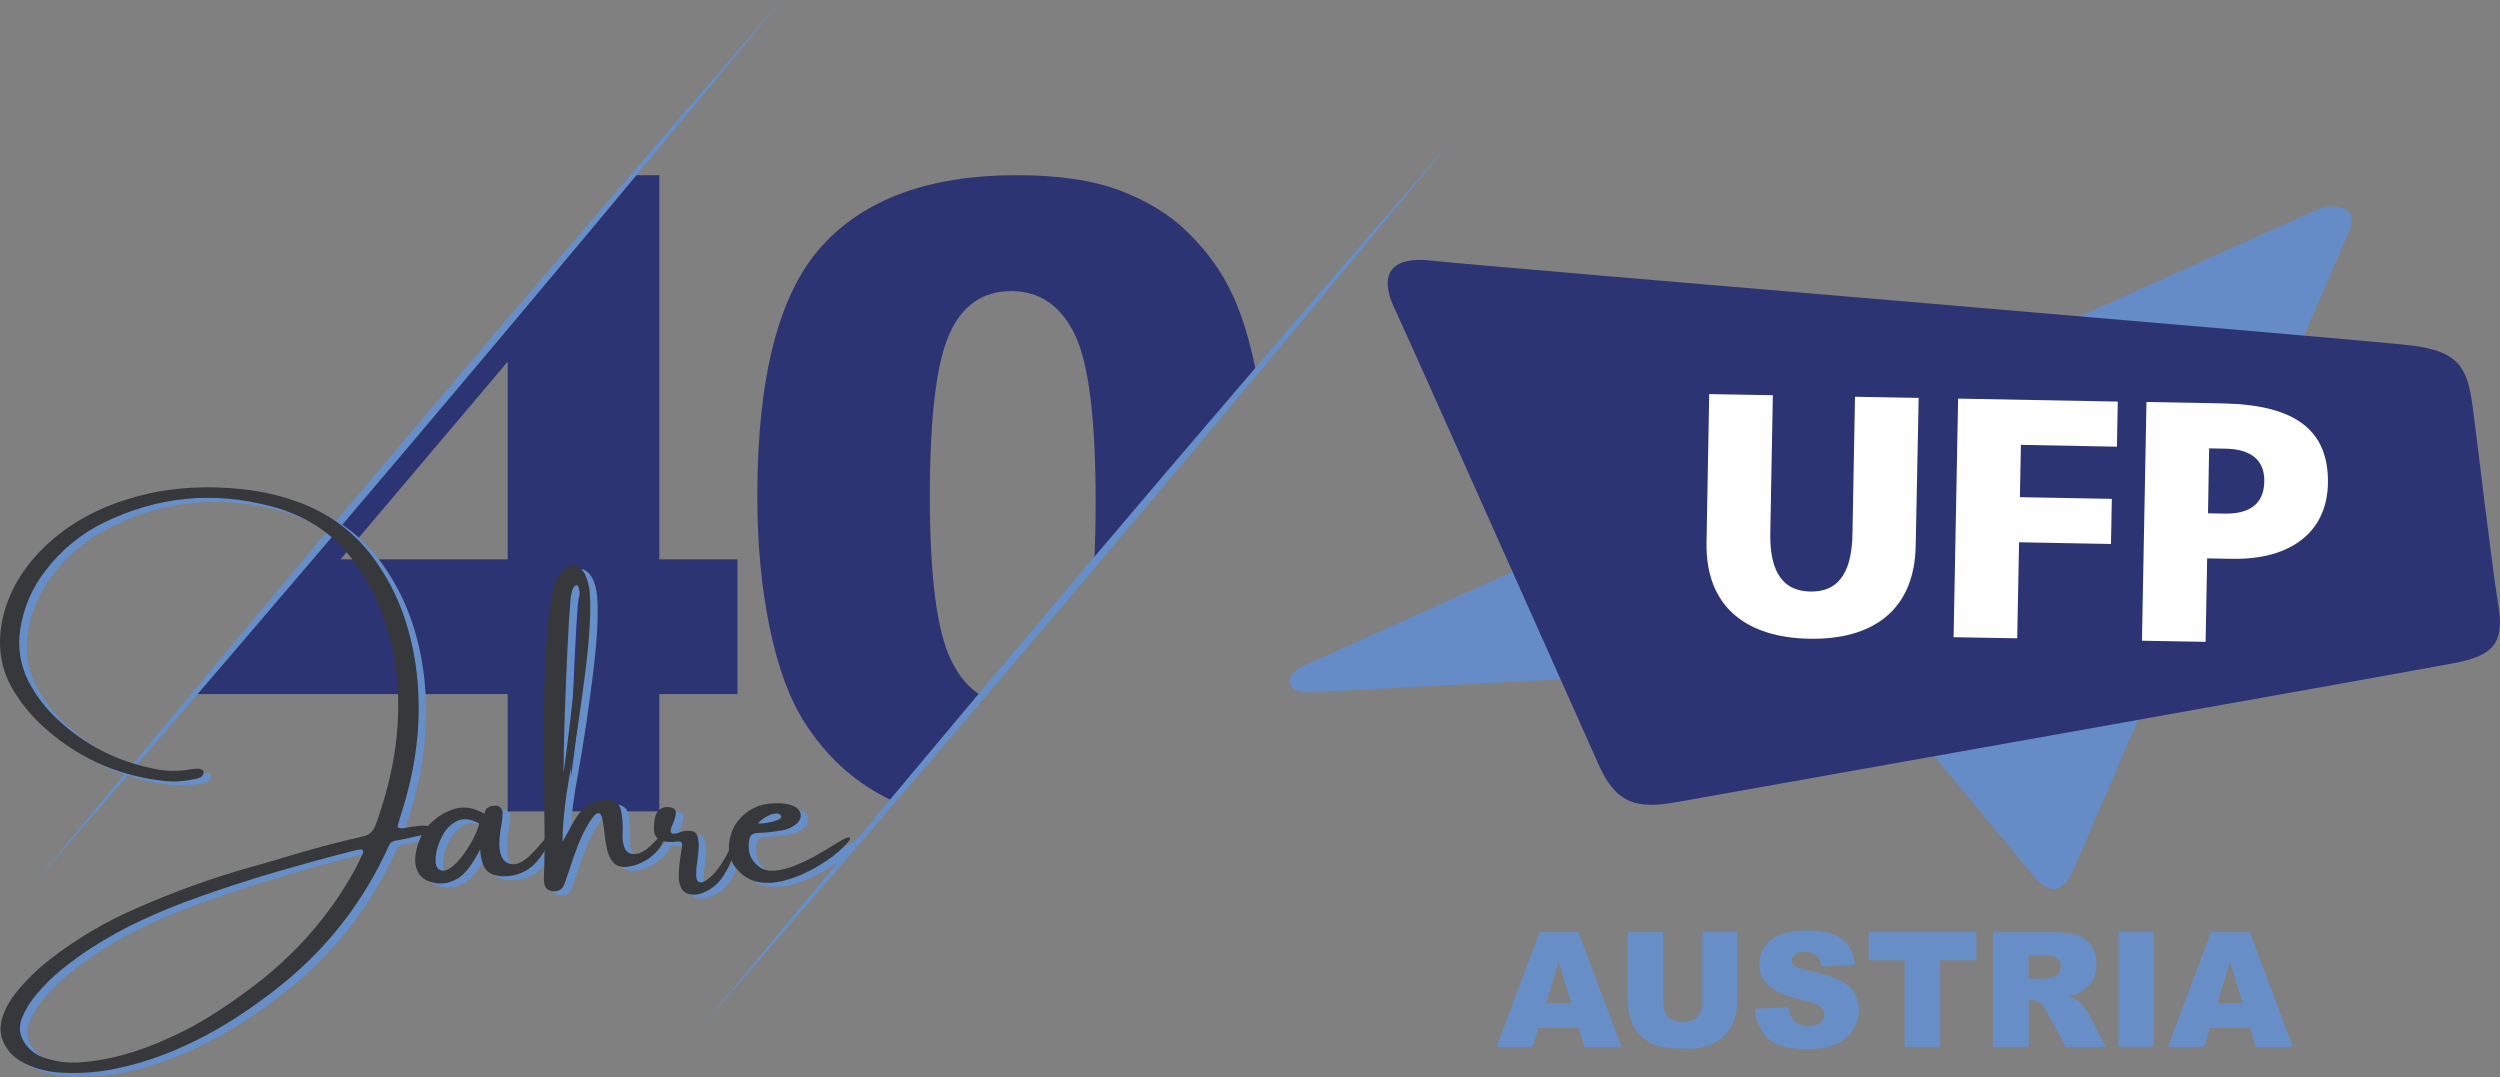 <?xml version="1.0" encoding="UTF-8"?>
<svg id="Logo_Farbe" xmlns="http://www.w3.org/2000/svg" width="138.052" height="59.473" xmlns:xlink="http://www.w3.org/1999/xlink" version="1.1" viewBox="0 0 138.052 59.473">
  <rect x="0" y="0" width="138.052" height="59.473" fill="#808080" stroke="none"/>
  <!-- Generator: Adobe Illustrator 29.3.1, SVG Export Plug-In . SVG Version: 2.1.0 Build 151)  -->
  <defs>
    <style>
      .st0 {
        fill: none;
      }

      .st1 {
        fill: #688ec8;
      }

      .st2 {
        fill: url(#Unbenannter_Verlauf_2);
      }

      .st3 {
        fill: #37383b;
      }

      .st4 {
        fill: #fff;
      }

      .st5 {
        fill: #668ec9;
      }

      .st6 {
        opacity: .8;
      }

      .st7 {
        fill: #2c3473;
      }

      .st8 {
        fill: url(#Unbenannter_Verlauf_21);
      }

      .st9 {
        fill: #658cc7;
      }
    </style>
    <linearGradient id="Unbenannter_Verlauf_2" data-name="Unbenannter Verlauf 2" x1="-192837.72" y1="-763.177" x2="-192765.292" y2="-763.177" gradientTransform="translate(3727.019 289.018) rotate(40.157) scale(.015 -2.842) skewX(-.112)" gradientUnits="userSpaceOnUse">
      <stop offset="0" stop-color="#37383b" stop-opacity="0"/>
      <stop offset=".23" stop-color="#37383b" stop-opacity=".106"/>
      <stop offset=".546" stop-color="#37383b" stop-opacity=".404"/>
      <stop offset=".91" stop-color="#37383b" stop-opacity=".891"/>
      <stop offset=".98" stop-color="#37383b"/>
    </linearGradient>
    <linearGradient id="Unbenannter_Verlauf_21" data-name="Unbenannter Verlauf 2" x1="81858.128" y1="-343.81" x2="81930.546" y2="-343.81" gradientTransform="translate(1690.744 145.373) rotate(-139.768) scale(.017 2.865) skewX(-.118)" xlink:href="#Unbenannter_Verlauf_2"/>
  </defs>
  <path class="st7" d="M36.408,9.673h-1.4l-24.132,28.656h17.158v6.476h8.374v-6.476h4.317v-7.443h-4.317V9.673h0ZM28.035,30.886h-9.231l9.231-10.914v10.914Z"/>
  <path class="st7" d="M44.457,39.933c1.146,1.791,2.613,3.15,4.403,4.077.141.073.287.143.435.211l4.894-5.812c-.673-.394-1.233-1.051-1.677-1.972-.777-1.61-1.165-4.612-1.165-9.01,0-4.35.353-7.329,1.059-8.938.706-1.61,1.851-2.414,3.436-2.414,1.553,0,2.718.789,3.495,2.367s1.165,4.66,1.165,9.245c0,1.236-.026,2.342-.079,3.32l8.915-10.587c-.084-.403-.175-.804-.274-1.202-.33-1.351-.766-2.534-1.307-3.547-.542-1.013-1.283-1.979-2.225-2.898-.942-.919-2.159-1.665-3.649-2.239-1.492-.573-3.399-.861-5.722-.861-4.835,0-8.434,1.312-10.797,3.936-2.363,2.624-3.544,7.219-3.544,13.787,0,2.671.231,5.11.694,7.318.463,2.207,1.111,3.948,1.943,5.22h0Z"/>
  <g class="st6">
    <polygon class="st2" points="38.899 56.505 38.213 55.817 79.261 7.143 80.14 7.778 59.769 31.973 38.899 56.505"/>
  </g>
  <g class="st6">
    <polygon class="st8" points="1.797 48.785 2.699 49.432 43.891 .61 43.132 .049 22.328 24.382 1.797 48.785"/>
  </g>
  <g>
    <line class="st0" x1="43.167" x2="1.854" y2="48.812"/>
    <path class="st5" d="M43.167,0C29.607,16.447,15.836,32.721,1.854,48.812,15.413,32.363,29.187,16.092,43.167,0h0Z"/>
  </g>
  <g>
    <line class="st0" x1="80.14" y1="7.778" x2="38.827" y2="56.589"/>
    <path class="st5" d="M80.14,7.778c-13.56,16.447-27.331,32.721-41.313,48.812,13.559-16.448,27.333-32.72,41.313-48.812h0Z"/>
  </g>
  <g>
    <path class="st5" d="M24.063,45.829c.131.026.206.096.223.21,0,.055-.016.104-.048.146-.032.042-.08.068-.143.076-.14.038-.28.066-.42.083-.233.047-.462.097-.687.153-.233.047-.416.085-.547.114-.14.017-.247.039-.321.067-.074.028-.135.08-.181.156s-.108.197-.184.362c-.047.102-.106.229-.178.382-1.319,2.684-3.133,4.978-5.444,6.882-1.001.822-2.046,1.569-3.135,2.239-1.09.67-2.237,1.244-3.441,1.723-.933.36-1.88.637-2.84.83-.96.193-1.945.259-2.954.2-.683-.034-1.331-.197-1.946-.49-.28-.127-.526-.295-.738-.502-.636-.645-.795-1.391-.477-2.239.157-.399.371-.772.642-1.119.577-.725,1.229-1.367,1.959-1.927,1.463-1.132,3.044-2.065,4.745-2.798,2.031-.899,4.115-1.651,6.252-2.258.348-.102.693-.199,1.037-.292.848-.258,1.701-.508,2.56-.747.858-.24,1.722-.457,2.592-.652.398-.072.659-.305.782-.7.398-1.09.706-2.196.922-3.32.216-1.123.318-2.264.305-3.422,0-2.145-.475-4.185-1.425-6.118-.318-.632-.691-1.223-1.119-1.775-.577-.755-1.241-1.371-1.994-1.848s-1.581-.832-2.484-1.065c-3.189-.848-6.271-.545-9.248.909-1.281.636-2.353,1.522-3.218,2.659-.729.946-1.187,2.006-1.374,3.18-.165,1.018-.015,1.993.451,2.926.42.793.96,1.497,1.622,2.112,1.484,1.378,3.218,2.273,5.203,2.684.721.17,1.444.185,2.169.045.466-.068.691.002.674.21-.03.119-.089.199-.178.242s-.184.074-.286.095c-.038,0-.074.004-.108.013-.589.131-1.183.155-1.781.07-2.544-.309-4.76-1.346-6.646-3.11-.513-.483-.961-1.02-1.342-1.609-.458-.687-.74-1.399-.846-2.137-.106-.738-.061-1.499.134-2.283.178-.678.435-1.305.77-1.879s.74-1.11,1.215-1.606c.691-.708,1.447-1.302,2.267-1.781s1.697-.859,2.63-1.139c1.026-.318,2.062-.517,3.107-.598,1.045-.081,2.1-.064,3.164.051,1.213.119,2.387.407,3.523.865,1.7.708,3.053,1.832,4.058,3.371.598.899,1.064,1.842,1.399,2.83.335.988.564,2.018.687,3.091.148,1.323.146,2.631-.006,3.924-.153,1.293-.435,2.569-.846,3.829-.068.212-.129.422-.184.63-.009.026-.017.049-.025.07,0,.017.004.036.013.057,0,.009.004.013.013.013.093.038.187.052.28.041s.187-.024.28-.041c.076-.021.151-.036.223-.045.059-.009.112-.013.159-.013.242-.046.487-.055.738-.025h0ZM20.457,47.298c.017-.047.014-.087-.01-.121-.023-.034-.054-.051-.092-.051-.14.009-.276.032-.407.07-1.463.373-2.919.772-4.369,1.196-1.45.424-2.89.893-4.318,1.406-1.026.365-2.029.774-3.008,1.228-.979.453-1.921.973-2.824,1.558-.551.356-1.079.739-1.584,1.148-.505.409-.967.862-1.386,1.358-.344.39-.617.825-.82,1.304-.131.326-.162.632-.092.916.07.284.222.547.455.789.225.242.494.413.808.515.619.216,1.255.31,1.908.28.848-.055,1.675-.194,2.48-.417s1.592-.508,2.36-.855c.81-.352,1.588-.757,2.334-1.215.746-.458,1.473-.952,2.181-1.482,1.234-.899,2.347-1.903,3.339-3.012.992-1.109,1.857-2.331,2.595-3.667.161-.305.311-.613.451-.922v-.025h0Z"/>
    <path class="st5" d="M30.878,46.414c-.117.356-.348.764-.693,1.224-.346.46-.777.756-1.294.887s-.964.113-1.342-.054-.585-.616-.623-1.345c-.428.831-.836,1.363-1.224,1.596s-.792.322-1.212.267c-.475-.076-.796-.261-.964-.553-.167-.292-.223-.631-.169-1.014.055-.384.172-.752.35-1.104.14-.263.334-.507.582-.731.248-.225.508-.401.779-.528.335-.17.672-.25,1.011-.242.339.009.702.121,1.088.337.009.009.013,0,.013-.025,0-.038.009-.086.028-.143.019-.057.052-.103.099-.137.127-.093.278-.14.451-.14s.308.087.401.261c.017.225-.007.511-.07.858-.14.763-.14,1.312,0,1.647s.387.491.741.467c.354-.023.813-.373,1.377-1.049s.788-.836.671-.48h0ZM24.616,48.208c.195.14.418.121.671-.057.252-.178.495-.43.728-.757s.429-.653.588-.979c.159-.326.247-.568.264-.725-.475-.254-.882-.298-1.221-.13-.339.167-.61.441-.811.82-.201.379-.321.748-.359,1.107-.038.358.009.599.14.722h0Z"/>
    <path class="st5" d="M36.656,46.595c.36-.401.55-.554.569-.461.019.093-.058.311-.232.652-.174.341-.443.633-.808.874-.267.165-.497.277-.69.334-.193.057-.368.09-.525.099-.31.017-.546-.072-.709-.267-.163-.195-.277-.446-.34-.754s-.11-.624-.14-.951c-.03-.208-.057-.394-.083-.56-.038-.263-.114-.408-.226-.436-.112-.027-.285.141-.518.506-.242.39-.454.821-.636,1.291-.182.471-.343.931-.483,1.38-.009.017-.017.04-.025.07-.03.064-.053.129-.07.197-.055.187-.121.369-.197.547-.064.148-.173.246-.328.292-.155.047-.317.036-.486-.032-.11-.047-.184-.125-.223-.235-.055-.17-.074-.341-.057-.515v-.044c.038-.738.044-1.965.019-3.683-.021-1.37-.032-2.843-.032-4.42s.04-3.065.121-4.465c.081-1.399.218-2.519.414-3.358.085-.305.225-.58.42-.824.195-.244.411-.377.649-.401.237-.023.46.139.668.487.14.297.227.613.261.948.093.992.01,2.517-.251,4.573-.261,2.056-.533,3.856-.817,5.4-.284,1.544-.426,2.832-.426,3.867.093-.157.187-.324.28-.502.131-.263.279-.524.442-.785.163-.261.356-.482.579-.665.223-.182.493-.297.811-.343.216-.034.436-.019.658.045.223.063.372.218.449.464.093.428.125.884.095,1.367,0,.513.089.838.267.973.178.136.4.159.665.07.265-.089.578-.334.938-.735h0ZM31.905,33.446c-.047.53-.1,1.415-.159,2.655s-.11,2.484-.153,3.73-.063,2.283-.063,3.11c.102-.746.225-1.718.369-2.916.144-1.198.273-2.43.385-3.698.112-1.268.169-2.22.169-2.856-.009-.335-.032-.584-.07-.747-.038-.163-.102-.221-.191-.175s-.157.165-.204.356c-.047.191-.074.371-.083.541h0Z"/>
    <path class="st5" d="M40.936,46.637c.08-.165.136-.242.165-.229.03.013.037.08.022.2-.015.121-.041.257-.079.41-.055.233-.151.504-.286.811-.136.307-.286.586-.452.836-.246.348-.55.61-.913.785-.362.176-.691.22-.986.13-.295-.089-.465-.367-.512-.833-.009-.39.025-.818.102-1.285.025-.195.053-.386.083-.573,0-.068-.017-.12-.051-.156-.034-.036-.079-.05-.134-.042h-.127c-.233.038-.471.034-.712-.013-.288-.085-.456-.228-.503-.429-.046-.201-.042-.465.013-.792.03-.233.117-.408.261-.525.144-.117.314-.164.509-.143.271.025.403.129.394.312s-.059.378-.152.585c-.085.174-.129.319-.134.436s.095.158.299.124c.047-.013.097-.027.153-.045.076-.03.163-.056.261-.079s.225-.029.382-.016c.186.009.311.094.372.258s.088.368.08.614-.032.496-.07.75c-.047.318-.07.591-.07.817s.066.359.197.397c.174.047.434-.111.779-.474.346-.362.716-.974,1.11-1.835h0Z"/>
    <path class="st5" d="M46.902,46.611c.093-.055.184-.097.274-.127.089-.03.147-.027.175.006.027.034-.01.11-.111.229-.318.365-.698.699-1.142,1.002-.443.303-.898.559-1.364.766-.365.165-.75.297-1.154.394-.405.097-.806.119-1.202.063-.396-.055-.758-.231-1.084-.528-.496-.458-.702-1.018-.617-1.679.072-.526.277-.972.614-1.339s.762-.616,1.275-.747c.428-.093.856-.104,1.285-.032.195.03.373.095.534.197.148.114.23.248.245.401s-.043.299-.175.439c-.271.242-.585.386-.941.432-.399.068-.799.11-1.202.127-.195,0-.332.04-.41.121-.079.081-.124.218-.137.413-.064.53.106.962.509,1.297.25.199.554.284.913.254s.739-.126,1.142-.289c.403-.163.797-.354,1.183-.572s.733-.425,1.043-.62c.131-.085.248-.155.35-.21h0ZM42.482,45.479c0,.009-.006.013-.019.013-.017.017-.039.037-.067.06-.028.023-.053.047-.076.07-.023.023-.035.039-.035.048.008.03.085.037.229.022.144-.015.303-.04.477-.076.174-.036.319-.085.436-.146.116-.061.151-.135.105-.219-.021-.025-.048-.048-.08-.067s-.067-.033-.105-.042c-.17,0-.324.033-.464.099-.14.066-.274.145-.401.239h0Z"/>
  </g>
  <g>
    <path class="st3" d="M23.652,45.607c.131.026.206.096.223.21,0,.055-.016.104-.048.146-.032.042-.08.068-.143.076-.14.038-.28.066-.42.083-.233.047-.462.097-.687.153-.233.047-.416.085-.547.114-.14.017-.247.039-.321.067-.074.028-.135.08-.181.156s-.108.197-.184.362c-.047.102-.106.229-.178.382-1.319,2.684-3.133,4.978-5.444,6.882-1.001.822-2.046,1.569-3.135,2.239-1.09.67-2.237,1.244-3.441,1.723-.933.36-1.88.637-2.84.83-.96.193-1.945.259-2.954.2-.683-.034-1.331-.197-1.946-.49-.28-.127-.526-.295-.738-.502-.636-.645-.795-1.391-.477-2.239.157-.399.371-.772.642-1.119.577-.725,1.229-1.367,1.959-1.927,1.463-1.132,3.044-2.065,4.745-2.798,2.031-.899,4.115-1.651,6.252-2.258.348-.102.693-.199,1.037-.292.848-.258,1.701-.508,2.56-.747.858-.24,1.722-.457,2.592-.652.398-.072.659-.305.782-.7.398-1.09.706-2.196.922-3.32.216-1.123.318-2.264.305-3.422,0-2.145-.475-4.185-1.425-6.118-.318-.632-.691-1.223-1.119-1.775-.577-.755-1.241-1.371-1.994-1.848s-1.581-.832-2.484-1.065c-3.189-.848-6.271-.545-9.248.909-1.281.636-2.353,1.522-3.218,2.659-.729.946-1.187,2.006-1.374,3.18-.165,1.018-.015,1.993.451,2.926.42.793.96,1.497,1.622,2.112,1.484,1.378,3.218,2.273,5.203,2.684.721.17,1.444.185,2.169.045.466-.068.691.002.674.21-.03.119-.089.199-.178.242s-.184.074-.286.095c-.038,0-.074.004-.108.013-.589.131-1.183.155-1.781.07-2.544-.309-4.76-1.346-6.646-3.11-.513-.483-.961-1.02-1.342-1.609-.458-.687-.74-1.399-.846-2.137s-.061-1.499.134-2.283c.178-.678.435-1.305.77-1.879s.74-1.11,1.215-1.606c.691-.708,1.447-1.302,2.267-1.781s1.697-.859,2.63-1.139c1.026-.318,2.062-.517,3.107-.598,1.045-.081,2.1-.064,3.164.051,1.213.119,2.387.407,3.523.865,1.7.708,3.053,1.832,4.058,3.371.598.899,1.064,1.842,1.399,2.83s.564,2.018.687,3.091c.148,1.323.146,2.631-.006,3.924-.153,1.293-.435,2.569-.846,3.829-.068.212-.129.422-.184.63-.009.026-.017.049-.025.07,0,.017.004.036.013.057,0,.009.004.013.013.013.093.038.187.052.28.041s.187-.024.28-.041c.076-.021.151-.036.223-.045.059-.009.112-.013.159-.013.242-.046.487-.055.738-.025h0ZM20.046,47.077c.017-.047.014-.087-.01-.121-.023-.034-.054-.051-.092-.051-.14.009-.276.032-.407.07-1.463.373-2.919.772-4.369,1.196-1.45.424-2.89.893-4.318,1.406-1.026.365-2.029.774-3.008,1.228-.979.453-1.921.973-2.824,1.558-.551.356-1.079.739-1.584,1.148-.505.409-.967.862-1.386,1.358-.344.39-.617.825-.82,1.304-.131.326-.162.632-.092.916.07.284.222.547.455.789.225.242.494.413.808.515.619.216,1.255.31,1.908.28.848-.055,1.675-.194,2.48-.417.806-.223,1.592-.508,2.36-.855.81-.352,1.588-.757,2.334-1.215.746-.458,1.473-.952,2.181-1.482,1.234-.899,2.347-1.903,3.339-3.012.992-1.109,1.857-2.331,2.595-3.667.161-.305.311-.613.451-.922v-.025h0Z"/>
    <path class="st3" d="M30.467,46.193c-.117.356-.348.764-.693,1.224-.346.46-.777.756-1.294.887s-.964.113-1.342-.054-.585-.616-.623-1.345c-.428.831-.836,1.363-1.224,1.596s-.792.322-1.212.267c-.475-.076-.796-.261-.964-.553-.167-.292-.223-.631-.169-1.014.055-.384.172-.752.35-1.104.14-.263.334-.507.582-.731.248-.225.508-.401.779-.528.335-.17.672-.25,1.011-.242.339.009.702.121,1.088.337.009.009.013,0,.013-.025,0-.038.009-.086.028-.143.019-.057.052-.103.099-.137.127-.093.278-.14.451-.14s.308.087.401.261c.017.225-.007.511-.07.858-.14.763-.14,1.312,0,1.647s.387.491.741.467c.354-.023.813-.373,1.377-1.049s.788-.836.671-.48h0ZM24.205,47.986c.195.14.418.121.671-.057.252-.178.495-.43.728-.757s.429-.653.588-.979c.159-.326.247-.568.264-.725-.475-.254-.882-.298-1.221-.13-.339.167-.61.441-.811.82-.201.379-.321.748-.359,1.107-.038.358.009.599.14.722h0Z"/>
    <path class="st3" d="M36.245,46.374c.36-.401.55-.554.569-.461.019.093-.058.311-.232.652s-.443.633-.808.874c-.267.165-.497.277-.69.334-.193.057-.368.09-.525.099-.31.017-.546-.072-.709-.267-.163-.195-.277-.446-.34-.754s-.11-.624-.14-.951c-.03-.208-.057-.394-.083-.56-.038-.263-.114-.408-.226-.436-.112-.027-.285.141-.518.506-.242.39-.454.821-.636,1.291-.182.471-.343.931-.483,1.38-.009.017-.017.04-.025.07-.03.064-.053.129-.07.197-.055.187-.121.369-.197.547-.064.148-.173.246-.328.292-.155.047-.317.036-.486-.032-.11-.047-.184-.125-.223-.235-.055-.17-.074-.341-.057-.515v-.044c.038-.738.044-1.965.019-3.683-.021-1.37-.032-2.843-.032-4.42s.04-3.065.121-4.465c.081-1.399.218-2.519.414-3.358.085-.305.225-.58.42-.824.195-.244.411-.377.649-.401.237-.023.46.139.668.487.14.297.227.613.261.948.093.992.01,2.517-.251,4.573-.261,2.056-.533,3.856-.817,5.4-.284,1.544-.426,2.832-.426,3.867.093-.157.187-.324.28-.502.131-.263.279-.524.442-.785.163-.261.356-.482.579-.665.223-.182.493-.297.811-.343.216-.034.436-.019.658.045.223.063.372.218.449.464.093.428.125.884.095,1.367,0,.513.089.838.267.973.178.136.4.159.665.07.265-.089.578-.334.938-.735h0ZM31.494,33.224c-.047.53-.1,1.415-.159,2.655s-.11,2.484-.153,3.73c-.042,1.247-.063,2.283-.063,3.11.102-.746.225-1.718.369-2.916.144-1.198.273-2.43.385-3.698.112-1.268.169-2.22.169-2.856-.009-.335-.032-.584-.07-.747-.038-.163-.102-.221-.191-.175s-.157.165-.204.356c-.047.191-.074.371-.083.541h0Z"/>
    <path class="st3" d="M40.526,46.415c.08-.165.136-.242.165-.229.03.013.037.08.022.2-.015.121-.041.257-.079.41-.055.233-.151.504-.286.811-.136.307-.286.586-.452.836-.246.348-.55.61-.913.785-.362.176-.691.22-.986.13-.295-.089-.465-.367-.512-.833-.009-.39.025-.818.102-1.285.025-.195.053-.386.083-.573,0-.068-.017-.12-.051-.156-.034-.036-.079-.05-.134-.042h-.127c-.233.038-.471.034-.712-.013-.288-.085-.456-.228-.503-.429-.046-.201-.042-.465.013-.792.03-.233.117-.408.261-.525.144-.117.314-.164.509-.143.271.025.403.129.394.312-.009.182-.059.378-.152.585-.085.174-.129.319-.134.436s.095.158.299.124c.047-.013.097-.027.153-.045.076-.03.163-.056.261-.079s.225-.029.382-.016c.186.009.311.094.372.258s.088.368.08.614-.032.496-.07.75c-.047.318-.07.591-.07.817s.066.359.197.397c.174.047.434-.111.779-.474.346-.362.716-.974,1.11-1.835h0Z"/>
    <path class="st3" d="M46.491,46.39c.093-.055.184-.097.274-.127.089-.03.147-.027.175.006.027.034-.01.11-.111.229-.318.365-.698.699-1.142,1.002-.443.303-.898.559-1.364.766-.365.165-.75.297-1.154.394-.405.097-.806.119-1.202.063-.396-.055-.758-.231-1.084-.528-.496-.458-.702-1.018-.617-1.679.072-.526.277-.972.614-1.339s.762-.616,1.275-.747c.428-.093.856-.104,1.285-.032.195.03.373.095.534.197.148.114.23.248.245.401s-.043.299-.175.439c-.271.242-.585.386-.941.432-.399.068-.799.11-1.202.127-.195,0-.332.04-.41.121-.079.081-.124.218-.137.413-.064.53.106.962.509,1.297.25.199.554.284.913.254s.739-.126,1.142-.289c.403-.163.797-.354,1.183-.572s.733-.425,1.043-.62c.131-.085.248-.155.35-.21h0ZM42.071,45.258c0,.009-.006.013-.019.013-.017.017-.039.037-.067.06-.028.023-.053.047-.076.07-.023.023-.035.039-.035.048.008.03.085.037.229.022.144-.015.303-.04.477-.076.174-.036.319-.085.436-.146.116-.061.151-.135.105-.219-.021-.025-.048-.048-.08-.067-.032-.019-.067-.033-.105-.042-.17,0-.324.033-.464.099-.14.066-.274.145-.401.239h0Z"/>
  </g>
  <g>
    <g>
      <path class="st9" d="M71.963,36.779c1.351-.625,54.541-24.568,55.861-25.146,1.328-.578,2.39-.031,1.952,1-.406.953-14.76,34.166-15.252,35.322-.601,1.414-1.367,1.507-2.343.289-.882-1.109-9.613-11.589-9.613-11.589,0,0-27.825,1.445-30.019,1.578-1.718.109-1.64-.968-.586-1.453"/>
      <path class="st7" d="M76.984,16.982c.64,1.335,10.308,23.053,11.3,25.256.984,2.202,2.148,2.437,4.311,2.054,2.163-.383,41.491-7.388,42.936-7.677,1.874-.375,2.804-.89,2.444-3.093-.406-2.452-1.21-9.488-1.468-11.308-.297-2.155-1-2.804-3.233-3.124-1.859-.266-52.143-4.444-54.096-4.686-2.585-.328-2.968.929-2.194,2.577"/>
      <path class="st4" d="M121.99,24.76l.906.016c1.21.023,2.163.476,2.14,1.812-.023,1.382-.992,1.796-2.202,1.773l-.906-.016.062-3.585h0ZM118.281,35.381l3.514.062.086-4.608,1.359.023c3.28.062,5.256-1.492,5.31-4.155.055-2.96-1.812-4.358-5.834-4.428l-4.186-.078-.25,13.182h0ZM107.878,35.186l3.514.062.102-5.303,5.076.094.047-2.491-5.076-.094.055-2.889,5.303.102.047-2.491-8.817-.164-.25,13.174h0ZM105.949,21.972l-3.514-.062-.141,7.591c-.031,1.734-.531,3.202-2.327,3.163-1.796-.031-2.241-1.515-2.21-3.249l.141-7.591-3.514-.062-.148,8.176c-.07,3.608,2.241,5.271,5.677,5.334,3.436.062,5.802-1.515,5.873-5.123l.164-8.176h0Z"/>
    </g>
    <g>
      <path class="st1" d="M87.176,56.765h-2.226l-.312,1.046h-1.999l2.382-6.333h2.14l2.382,6.333h-2.054l-.312-1.046h0ZM86.77,55.391l-.703-2.28-.695,2.28h1.398Z"/>
      <path class="st1" d="M93.985,51.47h1.952v3.772c0,.375-.062.726-.172,1.062-.117.336-.297.625-.547.875s-.508.422-.781.523c-.383.141-.836.211-1.367.211-.305,0-.648-.023-1.007-.062-.367-.039-.672-.125-.914-.258-.242-.125-.469-.312-.672-.547-.203-.234-.344-.476-.414-.726-.125-.406-.18-.758-.18-1.07v-3.772h1.952v3.866c0,.344.094.617.289.812s.461.289.797.289.601-.094.797-.289.289-.461.289-.812v-3.873h-.023Z"/>
      <path class="st1" d="M96.891,55.711l1.866-.117c.039.305.125.531.25.695.203.258.492.383.867.383.281,0,.492-.062.648-.195.148-.133.226-.281.226-.453s-.07-.312-.219-.437c-.141-.133-.476-.25-1-.367-.859-.195-1.468-.453-1.835-.765-.367-.32-.554-.726-.554-1.226,0-.328.094-.633.281-.922s.469-.515.851-.679c.383-.164.898-.25,1.554-.25.812,0,1.429.148,1.851.453.422.305.679.781.758,1.437l-1.843.109c-.047-.281-.148-.492-.312-.625-.156-.133-.375-.195-.648-.195-.226,0-.398.047-.515.148-.117.094-.172.211-.172.351,0,.102.047.195.141.273.094.086.312.164.656.234.859.187,1.468.375,1.843.562.367.187.64.422.812.703.172.281.25.594.25.937,0,.406-.109.781-.336,1.125-.226.344-.539.601-.945.781-.406.18-.914.266-1.523.266-1.078,0-1.827-.211-2.241-.625-.414-.414-.648-.961-.711-1.601h0Z"/>
      <path class="st1" d="M103.185,51.47h5.951v1.562h-1.999v4.772h-1.96v-4.772h-1.991v-1.562h0Z"/>
      <path class="st1" d="M110.049,57.812v-6.333h3.264c.609,0,1.07.055,1.39.156s.578.297.773.578c.195.281.297.625.297,1.023,0,.351-.078.656-.226.914s-.359.461-.617.617c-.164.102-.398.187-.687.25.234.078.406.156.508.234.07.055.18.164.312.336s.226.305.273.39l.945,1.835h-2.21l-1.046-1.937c-.133-.25-.25-.414-.351-.492-.141-.102-.305-.148-.476-.148h-.172v2.569l-1.976.008h0ZM112.017,54.04h.828c.086,0,.266-.031.515-.086.133-.023.234-.094.32-.195.078-.109.125-.226.125-.367,0-.203-.062-.359-.195-.469s-.375-.164-.734-.164h-.859v1.281h0,0Z"/>
      <path class="st1" d="M116.984,51.47h1.96v6.333h-1.96v-6.333Z"/>
      <path class="st1" d="M124.247,56.765h-2.226l-.312,1.046h-1.999l2.382-6.333h2.14l2.382,6.333h-2.054l-.312-1.046h0ZM123.841,55.391l-.703-2.28-.695,2.28h1.398Z"/>
    </g>
  </g>
</svg>